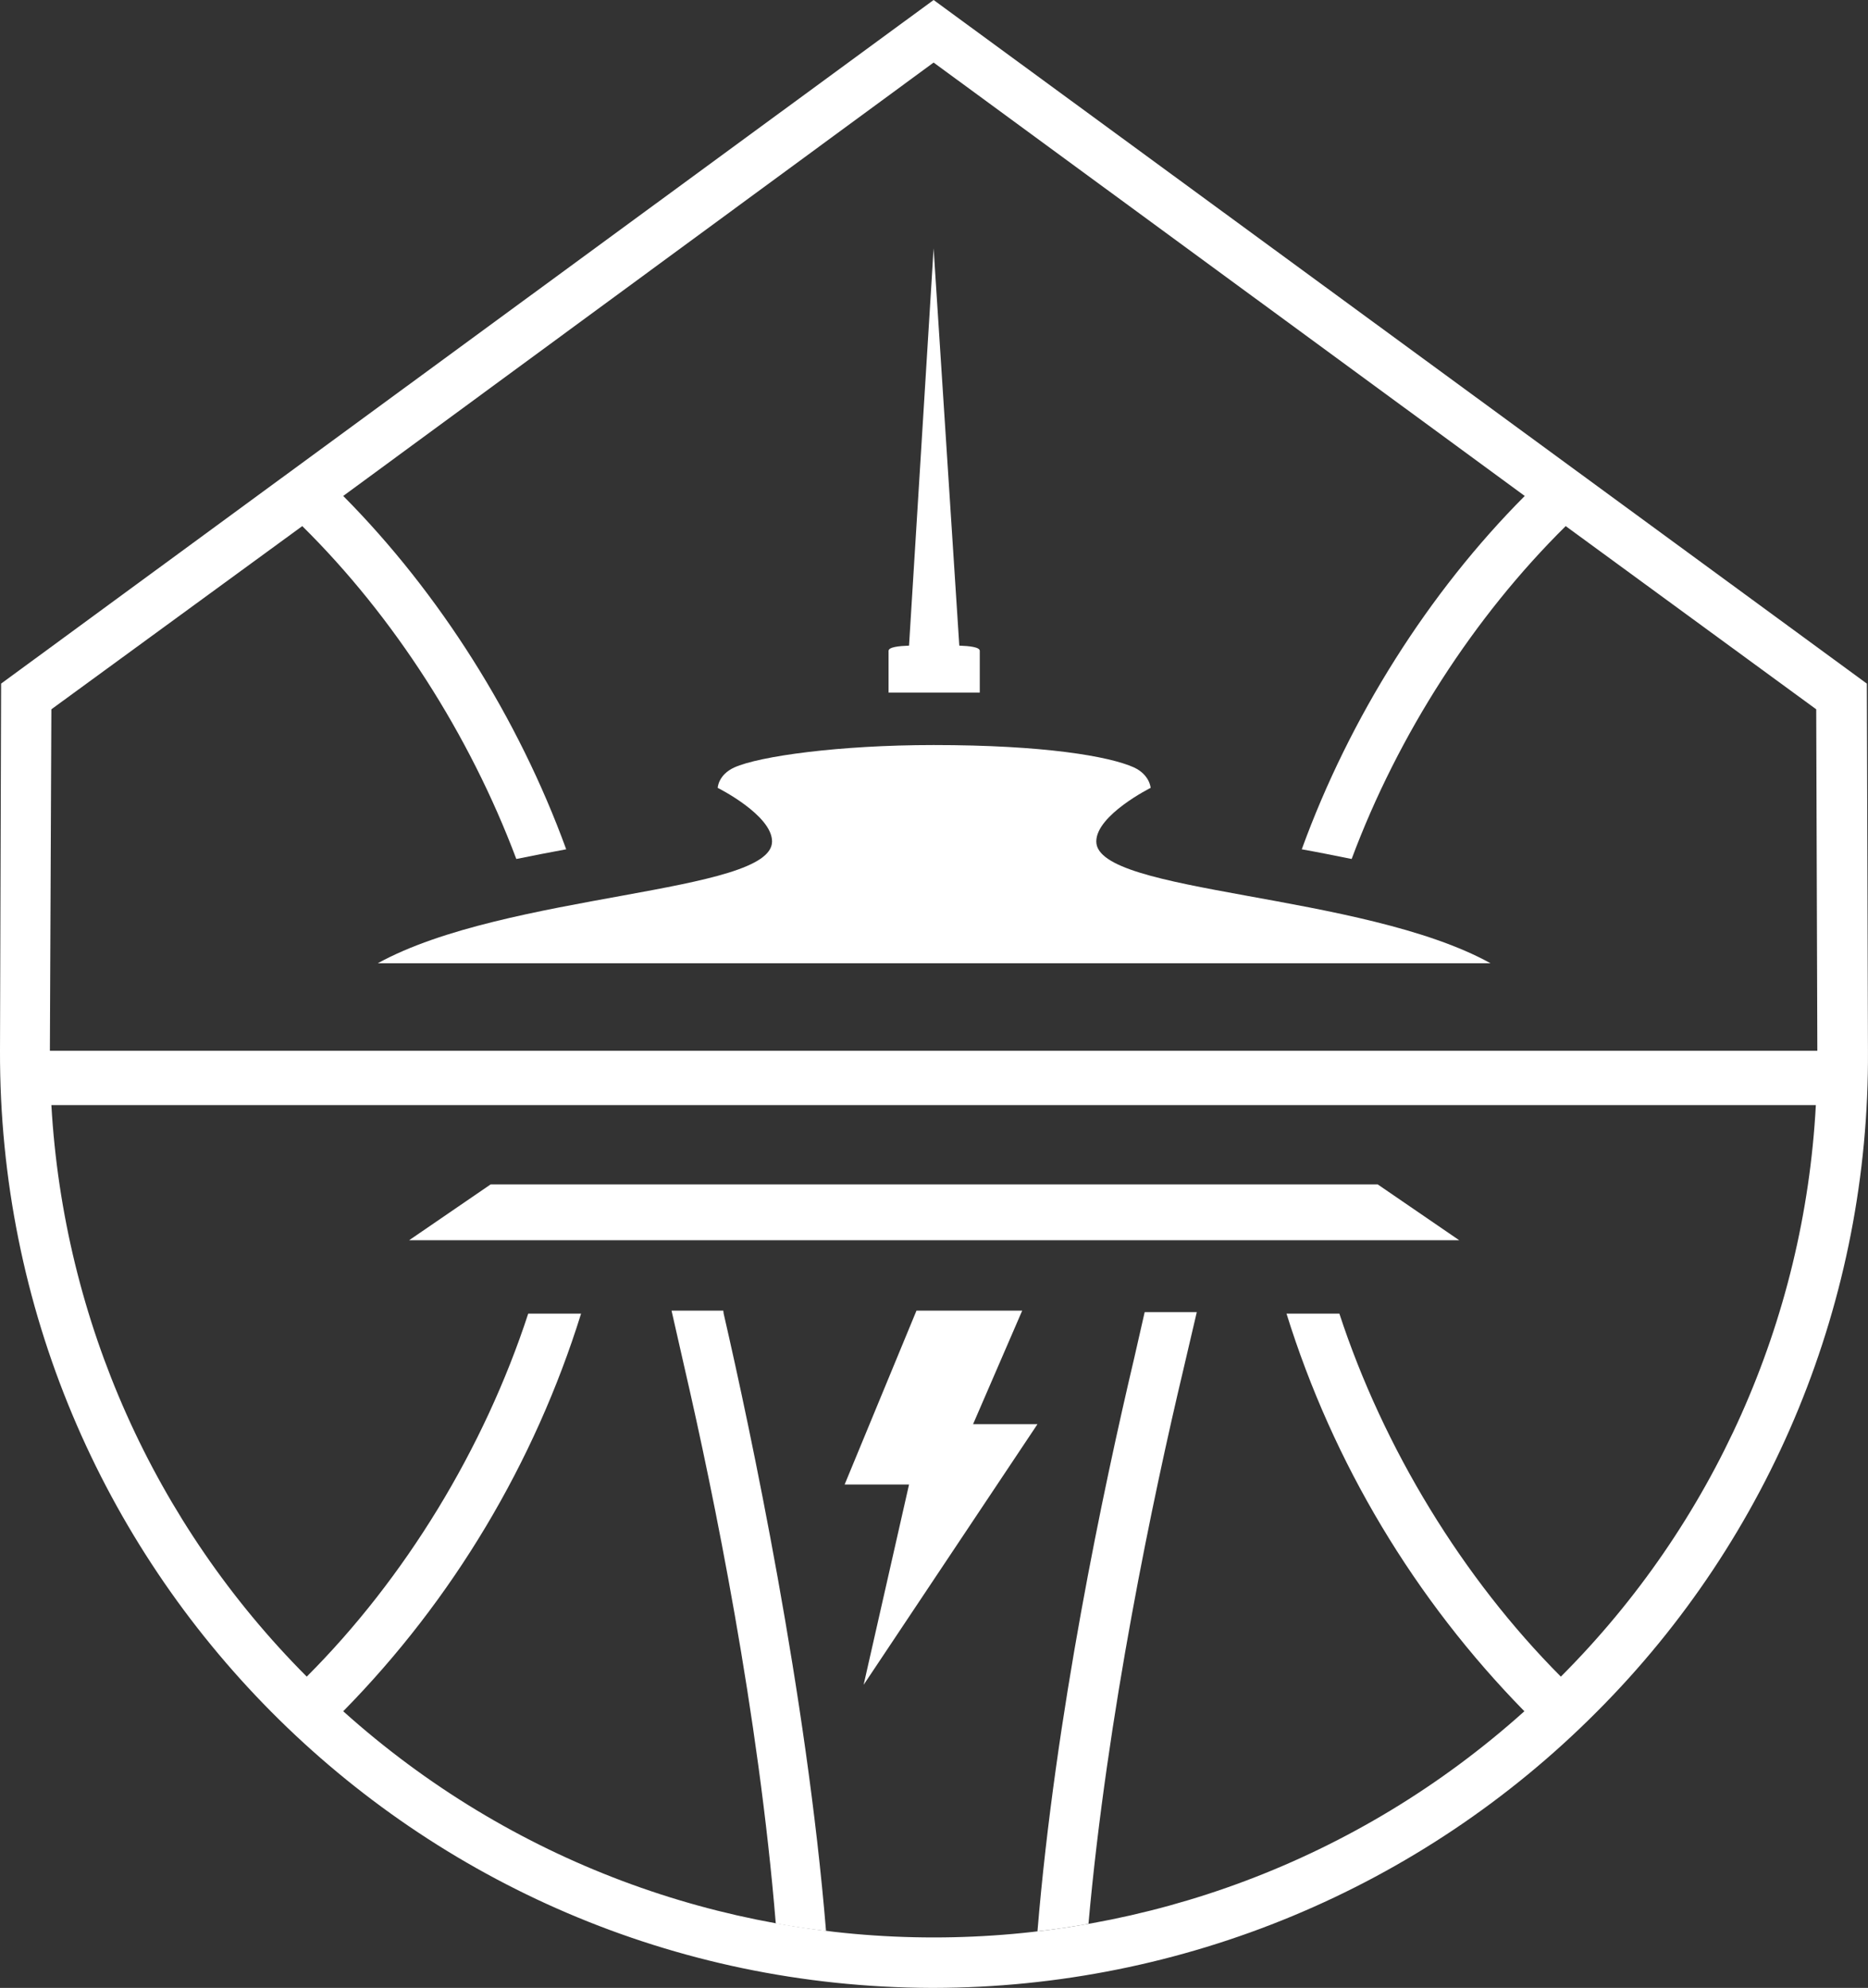 <svg xmlns="http://www.w3.org/2000/svg" id="Layer_2" viewBox="0 0 501.81 533.9"><rect x="0" y="0" width="501.81" height="533.9" fill="#333333" stroke="none"/><defs><style>.cls-1{fill:#fff;stroke-width:0px;}</style></defs><g id="Layer_1-2"><path class="cls-1" d="m501.8,282.2l-.3-98.6L250.8,0,.3,183.6,0,282.2c-.4,138.5,111.5,251.2,250.1,251.7h.7c66.9-.1,130.9-26.7,178.1-74.1,47.1-47.1,73.3-111,72.9-177.6ZM13.8,190.5l67.4-49.2c24.6,24.3,44.9,55.9,57.5,89.4,4.5-.9,9-1.8,13.4-2.6-12.9-35.4-34.1-68.9-59.9-94.9L250.8,16.8l158.8,116.4c-25.8,25.9-47,59.4-59.9,94.9,4.5.8,8.9,1.7,13.4,2.6,12.5-33.5,32.9-65.1,57.5-89.4l67.3,49.2.3,91.7H13.4l.4-91.7Zm405.5,259.8c-26.3-26.4-47.6-61.2-59.5-97.5h-14.2c12.5,40.2,34.5,76.8,63.9,106.8-90.2,81-227.1,81-317.3,0,29.5-30,51.4-66.7,63.9-106.8h-14.2c-11.9,36.4-33.1,71.1-59.5,97.5h0c-40.9-41-65.3-95.6-68.6-153.5h474c-3.1,57.9-27.5,112.5-68.5,153.5h0Z"></path><polygon class="cls-1" points="246.2 352 274.6 352 261.4 382.5 278.7 382.5 232 452.5 244.2 398.7 226.9 398.7 246.2 352"></polygon><path class="cls-1" d="m263.2,174.8c0-1-2.7-1.3-5.5-1.4l-6.9-106.7-6.6,106.7c-2.8.1-5.5.4-5.5,1.4v11.2h24.5v-11.2Zm137.2,83.9c-34.4-19-105.9-18.6-105.9-32.7,0-7.1,14.6-14.4,14.6-14.4,0,0-.2-3.5-4.5-5.5-6.7-3-24.2-6-53.8-6-25.4,0-46.8,3-53.5,6-4.4,2-4.5,5.5-4.5,5.5,0,0,14.6,7.3,14.6,14.4,0,14.1-71.4,13.7-105.9,32.7h298.9Zm-268.6,59.4l-21.9,15h282.1l-21.9-15h-238.3Zm62.5,33.9h-13.9l3.5,15.4c7.9,34.2,19.9,93,24.5,149.2,4.5.8,9,1.5,13.5,2-5.2-63.3-20.2-134.1-27.5-165.8l-.1-.8Zm110.4,12.7c-8.3,35.2-21.2,96-26,154,4.6-.5,9.2-1.2,13.7-2,5-56.1,17.4-114.8,25.5-148.9l3.6-15.4h-14l-2.8,12.3Z"></path></g></svg>